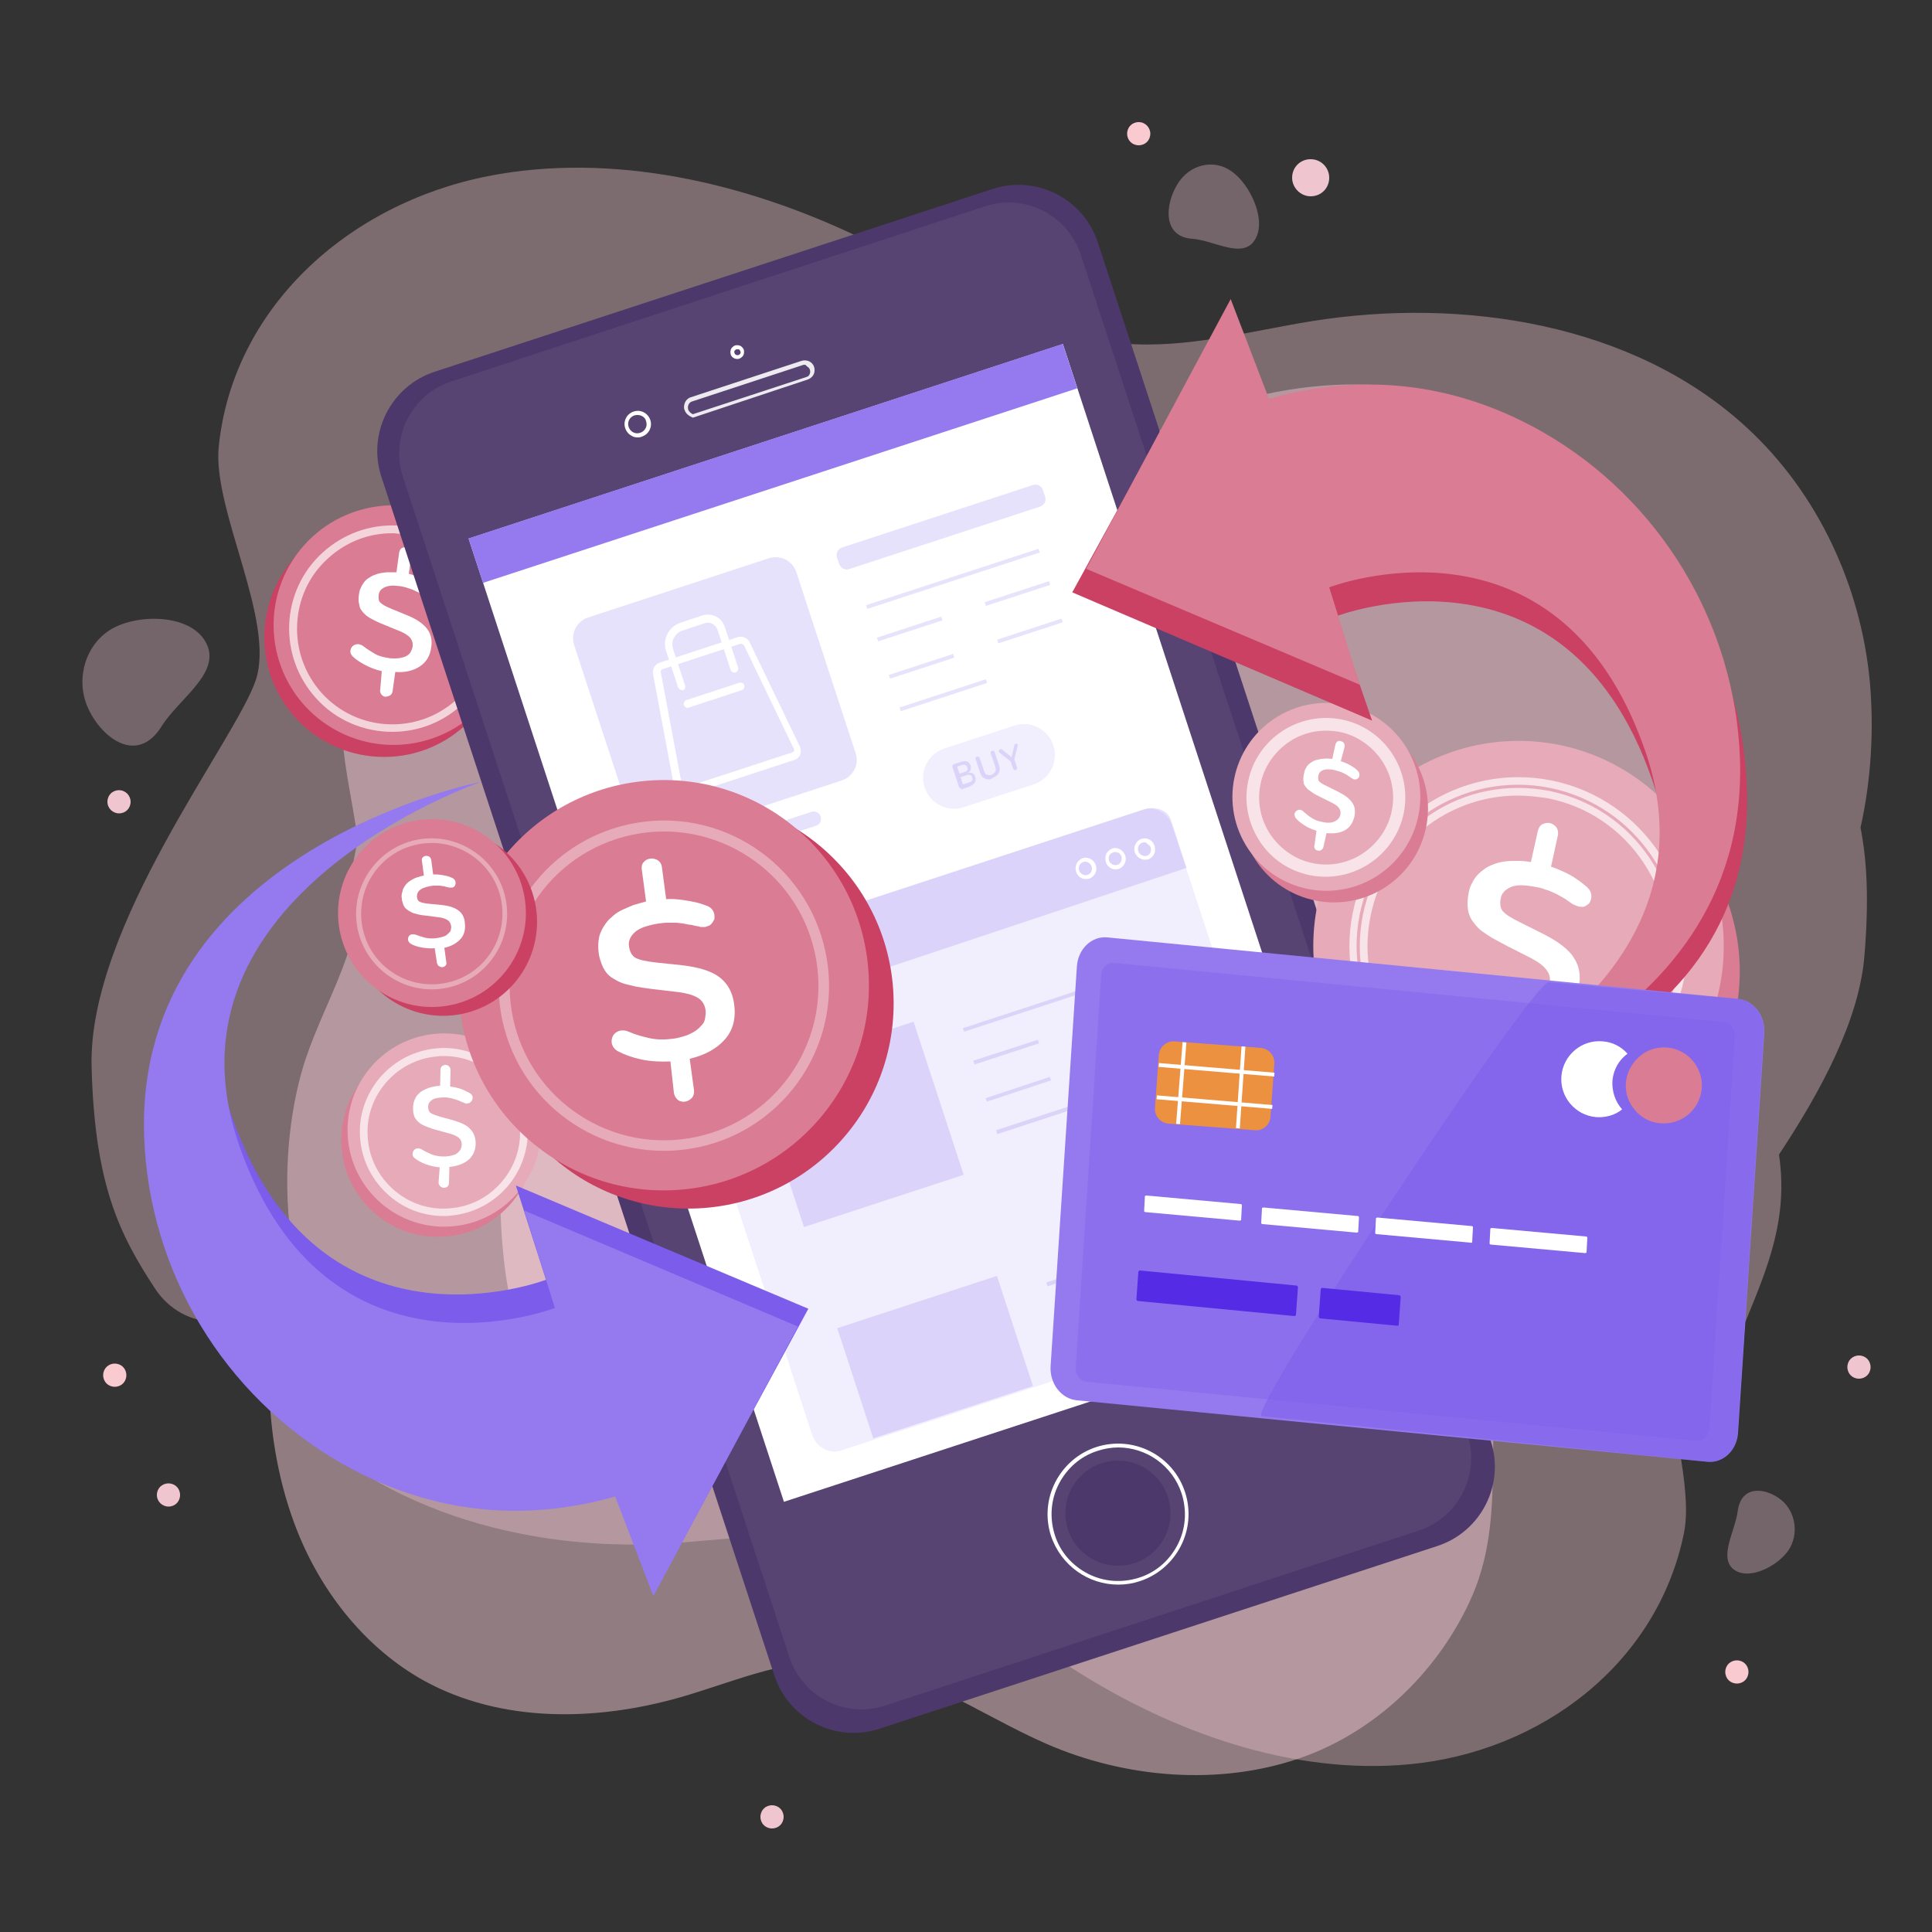 <?xml version="1.0" encoding="UTF-8"?> <!-- Generator: Adobe Illustrator 22.0.1, SVG Export Plug-In . SVG Version: 6.00 Build 0) --> <svg xmlns="http://www.w3.org/2000/svg" xmlns:xlink="http://www.w3.org/1999/xlink" x="0px" y="0px" viewBox="0 0 500 500" style="enable-background:new 0 0 500 500;" xml:space="preserve"><rect x="0" y="0" width="500" height="500" fill="#333333" stroke="none"/> <style type="text/css"> .st0{opacity:0.5;fill:#EFC6D0;} .st1{opacity:0.83;} .st2{opacity:0.47;fill:#EFC6D0;} .st3{opacity:0.41;fill:#EFC6D0;} .st4{opacity:0.71;fill:#EFC6D0;} .st5{fill:#EFC6D0;} .st6{fill:#F9CAD0;} .st7{fill:#CA4163;} .st8{fill:#DA7C93;} .st9{opacity:0.67;fill:#FFFFFF;} .st10{fill:#FFFFFF;} .st11{fill:#4C386A;} .st12{fill:#574473;} .st13{fill:#9479EF;} .st14{fill:#F1EEFD;} .st15{opacity:0.14;fill:#552BE5;} .st16{opacity:0.14;} .st17{fill:#552BE5;} .st18{opacity:0.89;fill:#FFFFFF;} .st19{fill:#E7AAB9;} .st20{fill:#7C5CEB;} .st21{opacity:0.47;fill:#7C5CEB;} .st22{opacity:0.33;fill:#7C5CEB;} .st23{fill:#EC9140;} </style> <g id="BACKGROUND"> <g> <g> <path class="st0" d="M430.2,165.3c-5.1-21-17-40.4-34.1-52.3c-26.6-18.5-62.1-16.3-91.5-3.6c-12.3,5.3-24.2,12.4-37.4,14.2 c-19.2,2.6-37.9-6.3-56.7-11.7c-25.5-7.3-53.5-7.8-77.5,3.7c-27.3,13.1-46.7,42.5-44.4,75c0.6,9,2.9,18,4,27 c-2.4,9.9-2.6,19.5-2.6,29.2c-3.3,9.8-8.3,18.9-11.4,28.8c-3.8,12.4-5.4,28.7-3.4,43.8c-7.7,24.4-7.7,53.2,1.8,77 c6.4,16,17.8,30.3,32.8,38.6c19.9,10.9,44.3,10.5,66.1,4.3c13-3.7,25.7-9.5,39.2-9.3c20.5,0.2,37.6,13.4,55.7,21.3 c20.4,8.9,44.8,11,65.9,3.6c19.1-6.7,34.9-21.8,43.5-40.1c10.7-22.6,2.6-45.2,9.4-68.1c1.4-4.8,3.7-9.4,5.9-13.9 c5.9-11.8,11.8-23.6,17.8-35.5c5-9.9,11.2-20.1,10.3-31.8c-1.4-18.5,4.7-34,8-51.6C435,198.4,434,180.7,430.2,165.3z"></path> <g class="st1"> <path class="st2" d="M483.9,176.3c-2.3-24.2-13.1-48.4-31.9-65.7c-29.3-27-73.6-33.7-112.4-27.5c-16.3,2.6-32.4,7.2-49,5.8 c-24.3-2.1-45.7-16.7-67.8-27.3c-30.1-14.5-64.6-22.3-96.6-16c-36.3,7.2-66,34.2-69.6,70.1c-1.6,16.3,14.7,44.9,9.6,60.3 c-5.2,15.6-43.4,63.5-42.5,100c0.8,30.5,7.1,43.3,16.5,57.6c3.5,5.3,9.3,8.5,15.6,8.5l0,0h2.9c3.4,7.1,7.6,13.8,12.8,19.9 c24.2,28.6,64.3,39.5,100.6,37.5c15.2-0.9,30.5-3.6,45.7-0.6c22.1,4.5,40.3,20.5,59.6,32.8c26.2,16.8,57.2,27.7,87.3,24.9 c34.1-3.2,64.2-26,71.1-59.8c2.9-14.1-7.1-39.7-3.8-54.7h19.7c6-14.6,11.1-26.9,8.7-43.3c10.7-16.2,20.7-34.6,22.1-51.3 c1.2-14.3,0.7-24.7-1-33.3C484.3,201.7,485,188.6,483.9,176.3z"></path> <path class="st3" d="M22.9,183.5c-3.6-7.6-0.8-17,6.3-20.9c7.1-3.9,20.7-3.6,24.3,4.1c3.6,7.6-7.3,14.2-11.7,21.3 C35.6,197.9,26.5,191.2,22.9,183.5z"></path> <path class="st3" d="M461,388.2c3.8,3.1,4.6,9,1.8,13.1c-2.9,4.1-10.3,7.9-14.2,4.8c-3.8-3.1,0.4-9.8,1.1-14.9 C450.6,384,457.2,385.1,461,388.2z"></path> <path class="st3" d="M304.7,47.7c3.1-5.2,9.5-6.7,14.1-3.3c4.7,3.3,9.1,12.5,6,17.6c-3.1,5.2-10.6,0.2-16.2-0.2 C300.8,61.3,301.5,52.9,304.7,47.7z"></path> </g> <path class="st4" d="M371,236.3c-4.1-5.3-9.1-9.8-14.8-13.2c-16.5-9.9-36.2-10.3-54.8-10.8c-8.9-0.3-15.9-0.1-23.8-4.4 c-8.6-4.7-16.1-10.8-24.1-16.2c-14.8-10.1-32.5-17-49.9-16.3c-15.8,0.6-32.6,9.1-39.4,24.2c-3.7,8.3-1.3,18.2-2,27 c-1.7,21.7-18.4,35.1-26.9,53.9c-5.9,13.1-6.5,28.1-5.2,42.4c1.2,13.6,4.3,27.5,12.3,38.4c12.5,17.1,35.3,23.9,56.3,22.2 c12.8-1.1,25.6-4.8,38.3-3c11.6,1.7,22,8,32.5,13.1c17.6,8.5,37.8,13.9,56.7,8.9c14.2-3.8,27.8-14.8,31.4-29.6 c4.8-19.7-1.1-40.8,7.8-59.8c7.9-16.8,19.2-27.6,17.1-48.2C381.5,254.5,377.3,244.5,371,236.3z"></path> <path class="st5" d="M344,46c0,2.7-2.1,4.8-4.8,4.8c-2.6,0-4.8-2.2-4.8-4.8c0-2.7,2.1-4.8,4.8-4.8C341.9,41.2,344,43.4,344,46z"></path> <path class="st5" d="M33.8,207.5c0,1.7-1.3,3-3,3c-1.6,0-3-1.3-3-3c0-1.7,1.3-3,3-3C32.5,204.5,33.8,205.9,33.8,207.5z"></path> <path class="st5" d="M484.1,353.8c0,1.7-1.3,3-3,3s-3-1.3-3-3c0-1.7,1.3-3,3-3S484.1,352.1,484.1,353.8z"></path> <path class="st5" d="M202.8,470.2c0,1.7-1.3,3-3,3s-3-1.3-3-3c0-1.7,1.3-3,3-3S202.8,468.5,202.8,470.2z"></path> <path class="st6" d="M297.7,34.6c0,1.7-1.3,3-3,3s-3-1.3-3-3c0-1.7,1.3-3,3-3S297.7,33,297.7,34.6z"></path> <path class="st6" d="M452.5,432.7c0,1.7-1.3,3-3,3s-3-1.3-3-3c0-1.7,1.3-3,3-3S452.5,431,452.5,432.7z"></path> <path class="st6" d="M32.7,355.9c0,1.7-1.3,3-3,3s-3-1.3-3-3c0-1.7,1.3-3,3-3S32.7,354.2,32.7,355.9z"></path> <path class="st5" d="M46.6,386.9c0,1.7-1.3,3-3,3c-1.6,0-3-1.3-3-3c0-1.7,1.3-3,3-3C45.3,383.9,46.6,385.2,46.6,386.9z"></path> </g> </g> </g> <g id="OBJECTS"> <g> <g> <g> <circle class="st7" cx="99.4" cy="164.9" r="31"></circle> <ellipse transform="matrix(0.543 -0.84 0.84 0.543 -89.46 159.378)" class="st8" cx="101.8" cy="161.9" rx="31" ry="31"></ellipse> <path class="st9" d="M101.5,189.4c-7.2,0-14.5-2.9-19.7-8.7c-9.9-10.9-9.2-27.8,1.7-37.7c5.3-4.8,12.1-7.3,19.2-7 c7.1,0.3,13.7,3.4,18.5,8.7c9.9,10.9,9.2,27.8-1.7,37.7C114.4,187.1,108,189.4,101.5,189.4z M101.5,138c-6.2,0-12,2.3-16.6,6.5 c-4.9,4.4-7.7,10.5-8,17.1c-0.3,6.6,2,12.9,6.4,17.8c9.2,10.1,24.8,10.8,34.9,1.6h0c4.9-4.4,7.7-10.5,8-17.1 c0.3-6.6-2-12.9-6.4-17.8c-4.4-4.9-10.5-7.7-17.1-8C102.3,138,101.9,138,101.5,138z"></path> <g> <path class="st10" d="M98.8,173.7c-1.6-0.4-3-0.9-4.3-1.6c-1.3-0.7-2.4-1.4-3.2-2.2c-0.5-0.5-0.7-1-0.6-1.6 c0.1-0.5,0.3-0.9,0.7-1.2c0.4-0.3,0.8-0.4,1.4-0.4c0.4,0.1,0.8,0.2,1.2,0.5c1,0.8,2,1.4,3,2c1,0.6,2.3,0.9,3.6,1.1 c0.5,0.1,1,0.1,1.5,0.1c0.5,0,0.9,0,1.4-0.1c0.4-0.1,0.9-0.2,1.2-0.3c0.4-0.2,0.7-0.3,1-0.6c0.3-0.2,0.5-0.5,0.7-0.9 s0.3-0.8,0.4-1.2c0.1-0.8-0.1-1.5-0.6-2.2c-0.5-0.6-1.4-1.2-2.6-1.7l-3.9-1.6c-0.8-0.3-1.4-0.6-1.9-0.8c-0.5-0.2-1-0.5-1.6-0.8 c-0.6-0.3-1-0.6-1.4-0.9c-0.3-0.3-0.7-0.6-1-1c-0.3-0.4-0.6-0.8-0.7-1.2c-0.1-0.4-0.2-0.9-0.3-1.5c0-0.6,0-1.2,0.1-1.8 c0.1-0.6,0.2-1.2,0.5-1.7c0.2-0.5,0.5-1,0.8-1.4c0.3-0.4,0.7-0.8,1.2-1.1s0.9-0.6,1.5-0.8c0.5-0.2,1.1-0.4,1.7-0.5 c0.6-0.1,1.2-0.2,1.9-0.2c0.7,0,1.3,0,2.1,0l0.7-5.1c0.1-0.5,0.3-0.9,0.6-1.1c0.3-0.2,0.7-0.3,1.2-0.3c0.4,0.1,0.8,0.3,1.1,0.6 c0.3,0.3,0.4,0.8,0.3,1.2l-0.7,5.1c0.8,0.2,1.7,0.5,2.5,0.8c0.8,0.3,1.4,0.6,1.9,0.9c0.5,0.3,1,0.6,1.4,0.9 c0.7,0.5,1.1,1.1,0.9,1.9c0,0.2-0.1,0.3-0.1,0.5c-0.1,0.2-0.2,0.3-0.3,0.4c-0.1,0.1-0.2,0.2-0.4,0.3c-0.1,0.1-0.3,0.2-0.5,0.2 c-0.2,0-0.4,0-0.6,0c-0.1,0-0.2,0-0.3-0.1c-0.1,0-0.2-0.1-0.3-0.1c-0.1,0-0.2-0.1-0.3-0.1c0,0-0.2-0.1-0.6-0.3 c-0.4-0.2-0.7-0.4-0.8-0.5c-0.2-0.1-0.5-0.2-0.9-0.4c-0.4-0.2-0.8-0.4-1.2-0.5c-0.3-0.1-0.7-0.2-1.2-0.4 c-0.5-0.1-0.9-0.2-1.4-0.3c-1-0.1-1.8-0.2-2.6-0.1c-0.8,0.1-1.4,0.3-2,0.7c-0.6,0.4-0.9,0.9-1,1.7c-0.1,0.9,0,1.6,0.5,2 c0.5,0.5,1.4,1,2.9,1.6l3.9,1.6c2.5,1,4.2,2.2,5.2,3.5c1,1.3,1.4,2.9,1.1,4.8c-0.3,2.3-1.3,3.9-3,5c-1.7,1.1-3.8,1.6-6.3,1.4 l-0.7,5c-0.1,0.5-0.3,0.9-0.7,1.1c-0.4,0.2-0.8,0.3-1.2,0.3c-0.3,0-0.5-0.1-0.7-0.3c-0.2-0.1-0.4-0.4-0.5-0.6 c-0.1-0.3-0.2-0.6-0.1-0.9L98.8,173.7z"></path> </g> </g> <g> <path class="st11" d="M372,400.1l-144.4,47.3c-11.3,3.7-23.5-2.5-27.2-13.8L98.7,123.4c-3.7-11.3,2.5-23.5,13.8-27.2l144.4-47.3 c11.3-3.7,23.5,2.5,27.2,13.8l101.7,310.2C389.5,384.2,383.3,396.4,372,400.1z"></path> <path class="st12" d="M367.2,396.1l-138.1,45.3c-10.3,3.4-21.4-2.2-24.8-12.5L104.3,123.5c-3.4-10.3,2.2-21.4,12.5-24.8 l138.1-45.3c10.3-3.4,21.4,2.2,24.8,12.5l100.1,305.3C383.1,381.6,377.5,392.7,367.2,396.1z"></path> <g> <rect x="158.2" y="107.6" transform="matrix(0.95 -0.311 0.311 0.95 -62.478 86.365)" class="st10" width="161.9" height="262.4"></rect> <rect x="119.2" y="113.8" transform="matrix(0.95 -0.311 0.311 0.95 -27.385 68.31)" class="st13" width="161.9" height="12.1"></rect> </g> <g> <path class="st14" d="M176.4,268.3l-3.8-11.6c-1.1-3.4,0.5-6.9,3.5-7.9l119.8-39.3c3.1-1,6.4,0.9,7.5,4.3l37.5,114.4 c1.1,3.4-0.5,6.9-3.5,7.9l-119.8,39.3c-3.1,1-6.4-0.9-7.5-4.3l-6-18.4"></path> <path class="st15" d="M176.4,268.2l-4.3-13.1c-0.8-2.5,1-5.3,4.1-6.3l119.8-39.3c3.1-1,6.2,0.2,7,2.6l4.1,12.5"></path> <path class="st10" d="M281,227.5c-0.4,0-0.9-0.1-1.2-0.3c-0.6-0.3-1.1-0.9-1.3-1.6c-0.5-1.4,0.3-3,1.7-3.5 c1.4-0.5,2.9,0.4,3.4,1.8l0,0c0.5,1.4-0.3,3-1.7,3.5C281.5,227.5,281.2,227.5,281,227.5z M280.8,223c-0.2,0-0.3,0-0.5,0.1 c-0.9,0.3-1.3,1.3-1,2.2c0.1,0.5,0.5,0.8,0.9,1c0.4,0.2,0.9,0.3,1.3,0.1c0.9-0.3,1.3-1.3,1-2.2 C282.2,223.5,281.6,223,280.8,223z"></path> <path class="st10" d="M288.7,225c-0.4,0-0.9-0.1-1.2-0.3c-0.6-0.3-1.1-0.9-1.3-1.6c-0.2-0.7-0.2-1.4,0.1-2.1 c0.3-0.7,0.9-1.1,1.5-1.4c1.4-0.5,2.9,0.4,3.4,1.8l0,0c0.5,1.4-0.3,3-1.7,3.5C289.2,224.9,288.9,225,288.7,225z M288.6,220.5 c-0.2,0-0.3,0-0.5,0.1c-0.4,0.1-0.8,0.4-1,0.8c-0.2,0.4-0.2,0.9-0.1,1.3c0.1,0.5,0.5,0.8,0.9,1c0.4,0.2,0.9,0.3,1.3,0.1 c0.9-0.3,1.3-1.3,1-2.2C290,220.9,289.3,220.5,288.6,220.5z"></path> <path class="st10" d="M296.3,222.5c-1.1,0-2.2-0.8-2.6-1.9c-0.5-1.4,0.3-3,1.7-3.5c0.7-0.2,1.4-0.2,2.1,0.2 c0.6,0.3,1.1,0.9,1.3,1.6c0.2,0.7,0.2,1.4-0.1,2.1c-0.3,0.7-0.9,1.1-1.5,1.4C296.8,222.5,296.5,222.5,296.3,222.5z M296.1,218 c-0.2,0-0.3,0-0.5,0.1c-0.9,0.3-1.3,1.3-1,2.2c0.3,0.9,1.3,1.4,2.1,1.2c0.4-0.1,0.8-0.4,1-0.8c0.2-0.4,0.2-0.9,0.1-1.3l0,0 c-0.1-0.5-0.5-0.8-0.9-1C296.7,218,296.4,218,296.1,218z"></path> <g class="st16"> <line class="st17" x1="249.3" y1="266.6" x2="293.9" y2="252"></line> <polygon class="st17" points="249.5,267 249.2,266.1 293.7,251.5 294.1,252.4 "></polygon> </g> <g class="st16"> <line class="st17" x1="258" y1="293" x2="280.3" y2="285.7"></line> <polygon class="st17" points="258.1,293.5 257.8,292.5 280.1,285.2 280.4,286.2 "></polygon> </g> <g class="st16"> <line class="st17" x1="252.1" y1="275" x2="268.7" y2="269.5"></line> <polygon class="st17" points="252.2,275.5 251.9,274.5 268.6,269.1 268.9,270 "></polygon> </g> <g class="st16"> <line class="st17" x1="280" y1="265.8" x2="296.7" y2="260.4"></line> <polygon class="st17" points="280.2,266.3 279.9,265.4 296.5,259.9 296.8,260.9 "></polygon> </g> <g class="st16"> <line class="st17" x1="255.2" y1="284.6" x2="271.9" y2="279.2"></line> <polygon class="st17" points="255.4,285.1 255.1,284.2 271.7,278.7 272,279.6 "></polygon> </g> <g class="st16"> <line class="st17" x1="283.2" y1="275.5" x2="299.8" y2="270"></line> <polygon class="st17" points="283.3,275.9 283,275 299.7,269.5 300,270.5 "></polygon> </g> <rect x="200.7" y="270.1" transform="matrix(0.95 -0.311 0.311 0.95 -79.562 83.769)" class="st15" width="43.5" height="41.7"></rect> <g class="st16"> <line class="st17" x1="270.9" y1="332.4" x2="315.5" y2="317.8"></line> <polygon class="st17" points="271.1,332.9 270.8,331.9 315.3,317.3 315.6,318.3 "></polygon> </g> <g class="st16"> <line class="st17" x1="273.7" y1="340.8" x2="290.3" y2="335.4"></line> <polygon class="st17" points="273.8,341.3 273.5,340.4 290.2,334.9 290.5,335.9 "></polygon> </g> <g class="st16"> <line class="st17" x1="301.6" y1="331.7" x2="318.2" y2="326.2"></line> <polygon class="st17" points="301.8,332.2 301.5,331.2 318.1,325.8 318.4,326.7 "></polygon> </g> <g class="st16"> <line class="st17" x1="276.8" y1="350.5" x2="293.5" y2="345"></line> <polygon class="st17" points="277,351 276.7,350 293.3,344.6 293.6,345.5 "></polygon> </g> <g class="st16"> <line class="st17" x1="304.8" y1="341.3" x2="321.4" y2="335.9"></line> <polygon class="st17" points="304.9,341.8 304.6,340.8 321.3,335.4 321.6,336.3 "></polygon> </g> <rect x="220.5" y="336.2" transform="matrix(0.95 -0.311 0.311 0.95 -97.358 92.924)" class="st15" width="43.5" height="30"></rect> </g> <polygon class="st12" points="290.6,397.2 286.1,383.5 287,383.1 291.5,396.9 "></polygon> <g> <path class="st10" d="M289.4,410.1c-7.7,0-14.8-4.9-17.4-12.6c-1.5-4.6-1.1-9.6,1.1-13.9c2.2-4.3,6-7.6,10.6-9.1 c9.6-3.1,19.9,2.1,23,11.7v0c1.5,4.6,1.1,9.6-1.1,13.9c-2.2,4.3-6,7.6-10.6,9.1C293.2,409.8,291.3,410.1,289.4,410.1z M289.4,374.6c-1.8,0-3.6,0.3-5.4,0.9c-4.4,1.4-7.9,4.5-10,8.6c-2.1,4.1-2.4,8.8-1,13.2c1.4,4.4,4.5,7.9,8.6,10 c4.1,2.1,8.8,2.4,13.2,1c4.4-1.4,7.9-4.5,10-8.6c2.1-4.1,2.4-8.8,1-13.2v0C303.4,379.2,296.6,374.6,289.4,374.6z"></path> <ellipse transform="matrix(0.743 -0.669 0.669 0.743 -187.81 294.116)" class="st11" cx="289.4" cy="391.8" rx="13.6" ry="13.6"></ellipse> <g> <g> <g> <g> <path class="st18" d="M179.3,108.1l-0.2-0.1c-0.9-0.4-1.6-1-1.9-1.8c-0.3-0.7-0.2-1.4,0.1-2.1c0.3-0.6,0.8-1.1,1.5-1.3 l28.6-9.4c0.6-0.2,1.3-0.2,2,0.1c0.6,0.3,1.1,0.8,1.3,1.5c0.3,1,0,2.2-0.9,2.8l0,0c-0.2,0.2-0.5,0.3-0.7,0.4L179.3,108.1z M208.2,94.4c-0.2,0-0.3,0-0.5,0.1l-28.6,9.4c-0.4,0.1-0.7,0.4-0.9,0.8c-0.2,0.4-0.2,0.9-0.1,1.3c0.2,0.5,0.6,0.9,1.2,1.2 l29.3-9.6c0.2-0.1,0.3-0.1,0.5-0.2c0.5-0.4,0.7-1.1,0.5-1.7c-0.1-0.4-0.4-0.7-0.8-0.9C208.7,94.5,208.4,94.4,208.2,94.4z"></path> </g> </g> <path class="st10" d="M165,113.2c-0.5,0-1.1-0.1-1.5-0.4c-0.8-0.4-1.4-1.1-1.7-2c-0.3-0.9-0.2-1.8,0.2-2.6 c0.4-0.8,1.1-1.4,2-1.7c1.8-0.6,3.7,0.4,4.3,2.2c0.3,0.9,0.2,1.8-0.2,2.6c-0.4,0.8-1.1,1.4-2,1.7 C165.7,113.2,165.4,113.2,165,113.2z M165,107.4c-0.2,0-0.5,0-0.8,0.1c-0.6,0.2-1.1,0.6-1.4,1.2c-0.3,0.6-0.3,1.2-0.1,1.8 c0.2,0.6,0.6,1.1,1.2,1.4c0.6,0.3,1.2,0.3,1.8,0.1c0.6-0.2,1.1-0.6,1.4-1.2c0.3-0.6,0.3-1.2,0.1-1.8 C167,108,166,107.4,165,107.4z"></path> </g> <path class="st10" d="M190.8,92.9c-0.8,0-1.5-0.5-1.7-1.2c-0.1-0.5-0.1-0.9,0.1-1.4c0.2-0.4,0.6-0.7,1-0.9 c0.5-0.1,0.9-0.1,1.4,0.1c0.4,0.2,0.7,0.6,0.9,1c0.1,0.5,0.1,0.9-0.1,1.4c-0.2,0.4-0.6,0.7-1,0.9 C191.1,92.9,191,92.9,190.8,92.9z M190.8,90.4c-0.1,0-0.2,0-0.2,0c-0.2,0.1-0.4,0.2-0.5,0.4c-0.1,0.2-0.1,0.4,0,0.6 c0.1,0.4,0.6,0.6,1,0.5c0.2-0.1,0.4-0.2,0.5-0.4c0.1-0.2,0.1-0.4,0-0.6c-0.1-0.2-0.2-0.4-0.4-0.5 C191,90.4,190.9,90.4,190.8,90.4z"></path> </g> </g> <g> <path class="st15" d="M217.8,202l-46.7,15.3c-3,1-6.2-0.6-7.2-3.6l-15.3-46.7c-1-3,0.6-6.2,3.6-7.2l46.7-15.3 c3-1,6.2,0.6,7.2,3.6l15.3,46.7C222.5,197.8,220.8,201,217.8,202z"></path> <g> <path class="st10" d="M177,205.9c-0.5,0-0.9-0.1-1.3-0.4c-0.6-0.4-1.1-1-1.2-1.7l-5.5-29.4c-0.2-1.3,0.5-2.5,1.7-2.9l20.2-6.6 c1.2-0.4,2.6,0.2,3.1,1.3l13,27c0.3,0.7,0.3,1.4,0.1,2.1c-0.3,0.7-0.9,1.2-1.6,1.4l-27.8,9.1 C177.6,205.8,177.3,205.9,177,205.9z M191.8,166.6c-0.1,0-0.1,0-0.2,0l-20.2,6.6c-0.3,0.1-0.4,0.4-0.4,0.7l5.5,29.4 c0,0.2,0.2,0.3,0.3,0.4c0.1,0.1,0.3,0.1,0.5,0.1l27.8-9.1c0.2-0.1,0.3-0.2,0.4-0.3c0-0.1,0.1-0.3,0-0.5l-13-27 C192.2,166.8,192,166.6,191.8,166.6z M205.3,195.7L205.3,195.7L205.3,195.7z"></path> <path class="st10" d="M176.5,178.6c-0.4,0-0.8-0.3-1-0.7l-3.1-9.4c-0.5-1.5-0.4-3,0.3-4.4c0.7-1.4,1.9-2.4,3.3-2.9l5.7-1.9 c2.5-0.8,5.1,0.5,5.9,3l3.4,10.4c0.2,0.5-0.1,1.1-0.6,1.3c-0.5,0.2-1.1-0.1-1.3-0.6l-3.4-10.4c-0.5-1.4-2-2.2-3.4-1.7 l-5.7,1.9c-1,0.3-1.7,1-2.2,1.9c-0.5,0.9-0.5,1.9-0.2,2.9l3.1,9.4c0.2,0.5-0.1,1.1-0.6,1.3 C176.7,178.5,176.6,178.6,176.5,178.6z"></path> <path class="st10" d="M178,183.2c-0.4,0-0.8-0.3-1-0.7c-0.2-0.5,0.1-1.1,0.6-1.3l13.7-4.5c0.5-0.2,1.1,0.1,1.3,0.6 c0.2,0.5-0.1,1.1-0.6,1.3l-13.7,4.5C178.2,183.2,178.1,183.2,178,183.2z"></path> </g> <g> <path class="st14" d="M267.5,203l-18.1,5.9c-4.2,1.4-8.7-0.9-10.1-5.1l0,0c-1.4-4.2,0.9-8.7,5.1-10.1l18.1-5.9 c4.2-1.4,8.7,0.9,10.1,5.1l0,0C274,197.1,271.7,201.6,267.5,203z"></path> <g class="st16"> <g> <path class="st17" d="M248.5,204c-0.1-0.1-0.2-0.2-0.3-0.3l-1.7-5.2c0-0.1,0-0.3,0-0.4c0.1-0.1,0.2-0.2,0.3-0.3l1.8-0.6 c0.7-0.2,1.3-0.3,1.7-0.1c0.4,0.2,0.7,0.5,0.9,1c0.1,0.4,0.1,0.7,0,1.1s-0.4,0.6-0.7,0.8l0,0c0.5-0.1,0.9,0,1.2,0.1 c0.3,0.2,0.6,0.5,0.7,1c0.1,0.2,0.1,0.4,0.1,0.7c0,0.2-0.1,0.4-0.2,0.7c-0.1,0.2-0.3,0.4-0.6,0.6c-0.3,0.2-0.6,0.3-0.9,0.5 l-2,0.7C248.8,204.1,248.7,204.1,248.5,204z M249.4,199.9c0.5-0.2,0.8-0.3,0.9-0.5c0.1-0.2,0.2-0.5,0-0.9 c0-0.1-0.1-0.3-0.2-0.3c-0.1-0.1-0.1-0.1-0.2-0.2c-0.1,0-0.2-0.1-0.3-0.1c-0.1,0-0.2,0-0.3,0c-0.1,0-0.2,0.1-0.4,0.1 l-1.2,0.4l0.6,1.8L249.4,199.9z M250.5,202.6c0.2-0.1,0.4-0.1,0.6-0.2c0.1-0.1,0.3-0.2,0.4-0.3c0.1-0.1,0.1-0.2,0.2-0.4 c0-0.1,0-0.3-0.1-0.5c-0.1-0.2-0.1-0.3-0.2-0.4c-0.1-0.1-0.2-0.2-0.3-0.2c-0.1,0-0.2-0.1-0.4-0.1c-0.2,0-0.3,0-0.5,0.1 c-0.2,0-0.3,0.1-0.6,0.2l-1,0.3l0.6,1.9L250.5,202.6z"></path> <path class="st17" d="M255.9,201.7c-0.3,0-0.6,0-0.9-0.2c-0.3-0.1-0.6-0.3-0.8-0.5c-0.2-0.2-0.4-0.6-0.5-0.9l-1.2-3.6 c-0.1-0.2,0-0.3,0-0.4c0.1-0.1,0.2-0.2,0.3-0.3c0.1,0,0.3,0,0.4,0c0.1,0.1,0.2,0.2,0.3,0.3l1.2,3.5c0.1,0.2,0.2,0.4,0.3,0.6 c0.1,0.2,0.3,0.3,0.5,0.3c0.2,0.1,0.4,0.1,0.5,0.1c0.2,0,0.4,0,0.6-0.1c0.2-0.1,0.4-0.1,0.5-0.3c0.2-0.1,0.3-0.2,0.4-0.4 c0.1-0.2,0.2-0.3,0.2-0.6c0-0.2,0-0.4-0.1-0.7l-1.2-3.5c-0.1-0.2,0-0.3,0-0.4c0.1-0.1,0.2-0.2,0.3-0.3c0.1,0,0.3,0,0.4,0 c0.1,0.1,0.2,0.2,0.3,0.3l1.2,3.6c0.1,0.4,0.2,0.7,0.1,1.1c0,0.3-0.1,0.6-0.3,0.9c-0.2,0.3-0.4,0.5-0.7,0.7 c-0.3,0.2-0.6,0.3-0.9,0.5C256.5,201.7,256.2,201.7,255.9,201.7z"></path> <path class="st17" d="M261.6,197.1l-2.9-2.3c0,0-0.1-0.1-0.1-0.1c0,0,0-0.1-0.1-0.1c0-0.1,0-0.1,0-0.2c0-0.1,0-0.1,0-0.2 c0-0.1,0.1-0.1,0.1-0.1c0,0,0.1-0.1,0.1-0.1c0,0,0.1-0.1,0.2-0.1c0.2-0.1,0.4,0,0.5,0.1l2.4,2l0.7-3.1 c0-0.2,0.2-0.3,0.3-0.4c0.1,0,0.1,0,0.2,0c0.1,0,0.1,0,0.2,0c0.1,0,0.1,0.1,0.1,0.1c0,0,0.1,0.1,0.1,0.1c0,0,0,0.1,0,0.1 c0,0,0,0.1,0,0.1l-0.9,3.6l0.7,2.1c0.1,0.2,0,0.3,0,0.4c-0.1,0.1-0.2,0.2-0.3,0.3c-0.1,0-0.3,0-0.4,0 c-0.1-0.1-0.2-0.2-0.3-0.3L261.6,197.1z"></path> </g> </g> </g> <path class="st15" d="M269.2,131.1l-49.5,16.2c-1,0.3-2.1-0.2-2.5-1.3l-0.6-1.8c-0.3-1,0.2-2.1,1.3-2.5l49.5-16.2 c1-0.3,2.1,0.2,2.5,1.3l0.6,1.8C270.8,129.6,270.3,130.7,269.2,131.1z"></path> <path class="st15" d="M211.2,213.7l-28.9,9.5c-1,0.3-2-0.2-2.4-1.2l0,0c-0.3-1,0.2-2,1.2-2.4l28.9-9.5c1-0.3,2,0.2,2.4,1.2l0,0 C212.7,212.4,212.2,213.4,211.2,213.7z"></path> <g class="st16"> <line class="st17" x1="224.2" y1="157.1" x2="268.7" y2="142.5"></line> <rect x="223" y="149.3" transform="matrix(0.951 -0.311 0.311 0.951 -34.342 83.987)" class="st17" width="46.9" height="1"></rect> </g> <g class="st16"> <line class="st17" x1="232.8" y1="183.5" x2="255.1" y2="176.2"></line> <rect x="232.2" y="179.4" transform="matrix(0.951 -0.311 0.311 0.951 -43.81 84.704)" class="st17" width="23.5" height="1"></rect> </g> <g class="st16"> <line class="st17" x1="226.9" y1="165.5" x2="243.6" y2="160.1"></line> <rect x="226.5" y="162.3" transform="matrix(0.951 -0.311 0.311 0.951 -38.928 81.122)" class="st17" width="17.5" height="1"></rect> </g> <g class="st16"> <line class="st17" x1="254.9" y1="156.4" x2="271.5" y2="150.9"></line> <rect x="254.4" y="153.1" transform="matrix(0.951 -0.311 0.311 0.951 -34.708 89.375)" class="st17" width="17.5" height="1"></rect> </g> <g class="st16"> <line class="st17" x1="230.1" y1="175.2" x2="246.7" y2="169.7"></line> <rect x="229.6" y="171.9" transform="matrix(0.951 -0.311 0.311 0.951 -41.774 82.606)" class="st17" width="17.5" height="1"></rect> </g> <g class="st16"> <line class="st17" x1="258" y1="166" x2="274.7" y2="160.5"></line> <rect x="257.6" y="162.8" transform="matrix(0.951 -0.311 0.311 0.951 -37.546 90.834)" class="st17" width="17.5" height="1"></rect> </g> </g> </g> </g> <g> <g> <g> <ellipse transform="matrix(0.996 -9.267180e-02 9.267180e-02 0.996 -26.849 11.772)" class="st8" cx="113.3" cy="295" rx="25" ry="25"></ellipse> <ellipse transform="matrix(0.998 -7.086531e-02 7.086531e-02 0.998 -20.428 8.88)" class="st19" cx="114.9" cy="292.3" rx="25" ry="25"></ellipse> <path class="st9" d="M114.8,314.7c-5.1,0-10.1-1.8-14-5.2c-4.4-3.8-7.1-9-7.6-14.8c-0.5-5.8,1.4-11.4,5.1-15.8 c3.8-4.4,9-7.1,14.8-7.6c5.8-0.5,11.4,1.4,15.8,5.1c4.4,3.8,7.1,9,7.6,14.8c0.5,5.8-1.4,11.4-5.1,15.8l0,0 c-3.8,4.4-9,7.1-14.8,7.6C116,314.7,115.4,314.7,114.8,314.7z M114.8,273.3c-0.5,0-1.1,0-1.6,0.1c-5.2,0.4-10,2.9-13.4,6.9 c-3.4,4-5.1,9.1-4.6,14.4c0.4,5.2,2.9,10,6.9,13.4c4,3.4,9.1,5.1,14.4,4.6c5.3-0.4,10-2.9,13.4-6.9l0,0c3.4-4,5.1-9.1,4.6-14.4 c-0.4-5.2-2.9-10-6.9-13.4C124,274.9,119.5,273.3,114.8,273.3z"></path> <g> <path class="st10" d="M113.8,302.1c-1.3-0.1-2.5-0.4-3.6-0.8c-1.1-0.4-2-0.9-2.8-1.5c-0.4-0.3-0.7-0.7-0.6-1.2 c0-0.4,0.1-0.7,0.4-1c0.3-0.3,0.6-0.4,1-0.4c0.3,0,0.7,0.1,1,0.3c0.8,0.5,1.7,0.9,2.6,1.3c0.9,0.3,1.9,0.5,3,0.5 c0.4,0,0.8,0,1.2-0.1c0.4,0,0.7-0.1,1.1-0.2c0.4-0.1,0.7-0.2,1-0.4c0.3-0.2,0.5-0.4,0.7-0.6c0.2-0.2,0.4-0.5,0.5-0.8 c0.1-0.3,0.2-0.6,0.2-1c0-0.7-0.2-1.2-0.7-1.7c-0.5-0.4-1.2-0.8-2.3-1.1l-3.3-0.9c-0.7-0.2-1.2-0.3-1.6-0.5 c-0.4-0.1-0.9-0.3-1.4-0.5c-0.5-0.2-0.9-0.4-1.2-0.6c-0.3-0.2-0.6-0.4-0.9-0.7c-0.3-0.3-0.5-0.6-0.7-0.9 c-0.2-0.3-0.3-0.7-0.4-1.2c-0.1-0.4-0.1-0.9-0.1-1.5c0-0.5,0.1-1,0.2-1.4c0.1-0.4,0.3-0.8,0.5-1.2c0.2-0.4,0.5-0.7,0.8-1 c0.3-0.3,0.7-0.6,1.1-0.8c0.4-0.2,0.8-0.4,1.3-0.6c0.5-0.2,1-0.3,1.5-0.4c0.5-0.1,1.1-0.2,1.6-0.2l0.1-4.1 c0-0.4,0.1-0.7,0.4-1c0.3-0.2,0.6-0.3,0.9-0.3c0.3,0,0.7,0.1,0.9,0.4c0.3,0.2,0.4,0.6,0.4,1l-0.1,4.2c0.7,0.1,1.4,0.2,2.1,0.4 c0.7,0.2,1.2,0.4,1.6,0.6c0.4,0.2,0.8,0.4,1.2,0.6c0.6,0.3,1,0.8,0.9,1.4c0,0.1,0,0.3-0.1,0.4c0,0.1-0.1,0.3-0.2,0.4 c-0.1,0.1-0.2,0.2-0.3,0.3c-0.1,0.1-0.2,0.2-0.4,0.2s-0.3,0.1-0.5,0.1c-0.1,0-0.2,0-0.2,0c-0.1,0-0.2,0-0.2-0.1 c-0.1,0-0.2,0-0.3-0.1c0,0-0.2-0.1-0.5-0.2c-0.3-0.1-0.6-0.2-0.7-0.3c-0.1-0.1-0.4-0.1-0.8-0.3c-0.4-0.1-0.7-0.2-1-0.3 c-0.3-0.1-0.6-0.1-1-0.2c-0.4-0.1-0.8-0.1-1.1-0.1c-0.8,0-1.5,0.1-2.1,0.2c-0.6,0.1-1.1,0.4-1.5,0.8c-0.4,0.4-0.6,0.8-0.6,1.4 c0,0.7,0.2,1.3,0.6,1.6c0.4,0.3,1.2,0.6,2.5,1l3.3,0.9c2.1,0.6,3.6,1.3,4.5,2.3c0.9,0.9,1.4,2.2,1.4,3.7 c0,1.8-0.7,3.3-1.9,4.3c-1.2,1-2.9,1.6-4.9,1.8l-0.1,4.1c0,0.4-0.1,0.7-0.4,1c-0.3,0.2-0.6,0.3-1,0.3c-0.2,0-0.4-0.1-0.6-0.2 c-0.2-0.1-0.3-0.2-0.5-0.5c-0.1-0.2-0.2-0.4-0.2-0.7L113.8,302.1z"></path> </g> </g> <g> <g> <ellipse transform="matrix(0.707 -0.707 0.707 0.707 -131.414 202.068)" class="st7" cx="178.2" cy="259.7" rx="53.1" ry="53.1"></ellipse> <ellipse transform="matrix(0.995 -9.892422e-02 9.892422e-02 0.995 -24.386 18.246)" class="st8" cx="171.8" cy="255" rx="53.1" ry="53.1"></ellipse> <path class="st19" d="M178.6,297.3c-23.3,3.7-45.2-12.1-49-35.4c-3.7-23.3,12.1-45.2,35.4-49s45.2,12.1,49,35.4 S201.9,293.6,178.6,297.3z M165.5,215.7c-21.8,3.5-36.6,24-33.1,45.8c3.5,21.8,24,36.6,45.8,33.1c21.8-3.5,36.6-24,33.1-45.8 C207.8,227,187.2,212.2,165.5,215.7z"></path> <g> <path class="st10" d="M173.5,274.7c-2.6,0.1-5.1,0-7.5-0.5c-2.3-0.5-4.3-1.2-6-2.1c-1-0.5-1.5-1.3-1.7-2.2 c-0.1-0.8,0.1-1.5,0.5-2.1c0.5-0.6,1.1-1,1.9-1.1c0.6-0.1,1.3,0,2,0.3c1.8,0.8,3.7,1.3,5.5,1.7c1.9,0.4,3.9,0.4,6.1,0.1 c0.8-0.1,1.6-0.3,2.3-0.5c0.7-0.2,1.4-0.4,2.1-0.8c0.7-0.3,1.3-0.7,1.8-1.1c0.5-0.4,0.9-0.9,1.3-1.3c0.4-0.5,0.6-1,0.7-1.7 c0.1-0.6,0.2-1.3,0.1-2c-0.2-1.3-0.8-2.4-1.9-3.1c-1.1-0.7-2.7-1.2-4.8-1.5l-6.8-0.8c-1.4-0.2-2.5-0.3-3.4-0.5 c-0.9-0.1-1.8-0.3-2.9-0.6c-1-0.2-1.9-0.5-2.5-0.8c-0.7-0.3-1.3-0.7-2-1.1c-0.7-0.5-1.2-1-1.6-1.6c-0.4-0.6-0.8-1.3-1.1-2.2 c-0.3-0.8-0.6-1.8-0.7-2.9c-0.1-1-0.1-1.9,0-2.8c0.1-0.9,0.3-1.8,0.7-2.5c0.3-0.8,0.8-1.5,1.3-2.2c0.5-0.7,1.2-1.3,1.9-1.9 c0.7-0.6,1.5-1.1,2.4-1.5c0.9-0.4,1.8-0.8,2.8-1.2c1-0.3,2.1-0.6,3.2-0.9l-1.1-8.2c-0.1-0.8,0-1.5,0.5-2 c0.4-0.5,1-0.8,1.7-0.9c0.7-0.1,1.3,0.1,1.9,0.4c0.6,0.4,1,1,1.1,1.8l1.1,8.3c1.4-0.1,2.8,0,4.2,0.2c1.4,0.2,2.5,0.4,3.4,0.6 c0.9,0.2,1.8,0.5,2.6,0.8c1.4,0.4,2.1,1.3,2.3,2.5c0,0.3,0,0.5,0,0.8s-0.1,0.5-0.3,0.8c-0.1,0.2-0.3,0.5-0.5,0.7 c-0.2,0.2-0.4,0.4-0.7,0.5c-0.3,0.1-0.6,0.2-0.9,0.3c-0.2,0-0.3,0-0.5,0c-0.2,0-0.3,0-0.5,0c-0.2,0-0.4,0-0.5-0.1 c0,0-0.4-0.1-1.1-0.2c-0.7-0.2-1.2-0.3-1.5-0.3s-0.9-0.2-1.6-0.3c-0.8-0.1-1.4-0.2-2-0.2c-0.6,0-1.2,0-2,0 c-0.8,0-1.6,0.1-2.3,0.2c-1.5,0.2-2.9,0.6-4.1,1c-1.2,0.5-2.1,1.1-2.8,2c-0.7,0.9-1,1.9-0.8,3c0.2,1.4,0.8,2.4,1.7,2.9 s2.7,0.9,5.3,1.2l6.7,0.7c4.3,0.5,7.6,1.5,9.7,3.1c2.1,1.6,3.4,3.9,3.8,7c0.5,3.7-0.3,6.7-2.4,9.1c-2.1,2.4-5.2,4.1-9.1,5 l1.1,8.1c0.1,0.8-0.1,1.5-0.5,2c-0.5,0.5-1.1,0.9-1.8,1c-0.4,0.1-0.8,0-1.2-0.1c-0.4-0.1-0.8-0.4-1.1-0.8 c-0.3-0.4-0.5-0.8-0.6-1.4L173.5,274.7z"></path> </g> </g> <g> <ellipse transform="matrix(0.955 -0.298 0.298 0.955 -65.841 44.968)" class="st7" cx="114.6" cy="238.5" rx="24.3" ry="24.3"></ellipse> <ellipse transform="matrix(0.58 -0.815 0.815 0.58 -145.659 190.223)" class="st8" cx="111.7" cy="236.4" rx="24.3" ry="24.3"></ellipse> <path class="st19" d="M114.8,255.8c-10.6,1.7-20.7-5.6-22.4-16.2c-1.7-10.6,5.6-20.7,16.2-22.4c10.6-1.7,20.7,5.6,22.4,16.2 C132.7,244,125.5,254.1,114.8,255.8z M108.8,218.4c-10,1.6-16.7,11-15.1,21c1.6,10,11,16.7,21,15.1c10-1.6,16.7-11,15.1-21 C128.2,223.6,118.8,216.8,108.8,218.4z"></path> <g> <path class="st10" d="M112.5,245.4c-1.2,0.1-2.3,0-3.4-0.2c-1.1-0.2-2-0.5-2.7-0.9c-0.4-0.2-0.7-0.6-0.8-1c0-0.4,0-0.7,0.2-1 c0.2-0.3,0.5-0.5,0.9-0.5c0.3,0,0.6,0,0.9,0.1c0.8,0.3,1.7,0.6,2.5,0.8c0.9,0.2,1.8,0.2,2.8,0.1c0.4-0.1,0.7-0.1,1.1-0.2 c0.3-0.1,0.7-0.2,1-0.3c0.3-0.1,0.6-0.3,0.8-0.5c0.2-0.2,0.4-0.4,0.6-0.6c0.2-0.2,0.3-0.5,0.3-0.8c0.1-0.3,0.1-0.6,0-0.9 c-0.1-0.6-0.4-1.1-0.9-1.4c-0.5-0.3-1.2-0.6-2.2-0.7l-3.1-0.4c-0.6-0.1-1.1-0.1-1.5-0.2c-0.4-0.1-0.8-0.1-1.3-0.3 c-0.5-0.1-0.9-0.2-1.2-0.4s-0.6-0.3-0.9-0.5c-0.3-0.2-0.6-0.5-0.8-0.7c-0.2-0.3-0.4-0.6-0.5-1c-0.1-0.4-0.3-0.8-0.3-1.3 c-0.1-0.5-0.1-0.9,0-1.3c0.1-0.4,0.2-0.8,0.3-1.2c0.2-0.4,0.4-0.7,0.6-1c0.2-0.3,0.5-0.6,0.9-0.9s0.7-0.5,1.1-0.7 c0.4-0.2,0.8-0.4,1.3-0.5c0.5-0.2,0.9-0.3,1.5-0.4l-0.5-3.8c-0.1-0.4,0-0.7,0.2-0.9c0.2-0.2,0.5-0.4,0.8-0.4 c0.3,0,0.6,0,0.9,0.2c0.3,0.2,0.4,0.5,0.5,0.8l0.5,3.8c0.6,0,1.3,0,1.9,0.1c0.6,0.1,1.2,0.2,1.6,0.3s0.8,0.2,1.2,0.4 c0.6,0.2,1,0.6,1.1,1.2c0,0.1,0,0.2,0,0.4c0,0.1-0.1,0.2-0.1,0.4c-0.1,0.1-0.1,0.2-0.2,0.3c-0.1,0.1-0.2,0.2-0.3,0.2 c-0.1,0.1-0.3,0.1-0.4,0.1c-0.1,0-0.1,0-0.2,0c-0.1,0-0.1,0-0.2,0c-0.1,0-0.2,0-0.2,0c0,0-0.2,0-0.5-0.1 c-0.3-0.1-0.6-0.1-0.7-0.2c-0.1,0-0.4-0.1-0.7-0.1c-0.4-0.1-0.7-0.1-0.9-0.1s-0.6,0-0.9,0c-0.4,0-0.7,0-1.1,0.1 c-0.7,0.1-1.3,0.3-1.9,0.5c-0.5,0.2-1,0.5-1.3,0.9c-0.3,0.4-0.4,0.9-0.4,1.4c0.1,0.7,0.3,1.1,0.8,1.3 c0.4,0.2,1.2,0.4,2.4,0.5l3.1,0.3c2,0.2,3.5,0.7,4.4,1.4c1,0.7,1.6,1.8,1.7,3.2c0.2,1.7-0.1,3.1-1.1,4.2 c-1,1.1-2.4,1.9-4.2,2.3l0.5,3.7c0.1,0.4,0,0.7-0.2,0.9c-0.2,0.2-0.5,0.4-0.8,0.4c-0.2,0-0.4,0-0.6-0.1 c-0.2-0.1-0.3-0.2-0.5-0.3c-0.1-0.2-0.2-0.4-0.3-0.6L112.5,245.4z"></path> </g> </g> </g> </g> <g> <path class="st20" d="M170.4,410.3l38.8-71.6l-75.7-31.9l7.8,24.4c0,0-58.7,22.6-81.3-42.3s54.3-82.8,54.3-82.8 S38.6,220.7,41.2,295c1.2,34.9,14.9,58.7,45.2,76c18,10.3,42,16.9,71,8.7L170.4,410.3z"></path> <path class="st13" d="M169.1,413.1l37.4-69.8l-70.8-30l7.9,25.2c0,0-59.1,22.8-81.7-42.1c-22.6-64.9,62.7-94.1,62.7-94.1 s-89.8,17.6-87.3,91.8c1.2,34.9,20.6,67.1,50.9,84.5c18,10.3,42,16.9,71,8.7L169.1,413.1z"></path> </g> </g> <g> <g> <g> <g> <ellipse transform="matrix(0.707 -0.707 0.707 0.707 -61.404 354.522)" class="st8" cx="397.2" cy="251.4" rx="53.1" ry="53.1"></ellipse> <ellipse transform="matrix(0.999 -4.966511e-02 4.966511e-02 0.999 -11.673 19.814)" class="st19" cx="392.9" cy="244.8" rx="53.1" ry="53.1"></ellipse> <path class="st9" d="M392.9,288.6c-2.9,0-5.7-0.3-8.6-0.9l0,0c-23.6-4.8-39-27.9-34.2-51.5c4.8-23.6,27.9-39,51.5-34.2 c23.6,4.8,39,27.9,34.2,51.5C431.5,274.3,413.2,288.6,392.9,288.6z M384.6,285.8c22.6,4.5,44.6-10.1,49.2-32.7 c4.5-22.6-10.1-44.6-32.7-49.2c-22.6-4.5-44.6,10.1-49.2,32.7C347.4,259.2,362,281.3,384.6,285.8L384.6,285.8z M392.9,285.9 c-2.7,0-5.4-0.3-8.1-0.8c-10.7-2.2-19.9-8.4-26-17.5c-6.1-9.1-8.2-20-6.1-30.8c2.2-10.7,8.4-19.9,17.5-26 c9.1-6.1,20-8.2,30.8-6.1c10.7,2.2,19.9,8.4,26,17.5c6.1,9.1,8.2,20,6.1,30.8c-2.2,10.7-8.4,19.9-17.5,26 C408.7,283.5,400.9,285.9,392.9,285.9z M392.8,205.9c-7.6,0-15,2.2-21.5,6.5c-8.7,5.8-14.6,14.6-16.6,24.7 c-2.1,10.2,0,20.6,5.8,29.3c5.8,8.7,14.6,14.6,24.7,16.6c10.2,2.1,20.6,0,29.3-5.8c8.7-5.8,14.6-14.6,16.6-24.7 c2.1-10.2,0-20.6-5.8-29.3c-5.8-8.7-14.6-14.6-24.7-16.6C398,206.2,395.4,205.9,392.8,205.9z"></path> <g> <path class="st10" d="M387.5,263.8c-2.5-0.8-4.8-1.8-6.8-3.1c-2-1.3-3.6-2.6-4.9-4c-0.7-0.8-1-1.7-0.8-2.7 c0.2-0.8,0.6-1.4,1.3-1.8c0.7-0.4,1.4-0.6,2.2-0.4c0.6,0.1,1.2,0.5,1.8,1c1.4,1.3,3,2.5,4.6,3.6c1.6,1,3.5,1.8,5.7,2.3 c0.8,0.2,1.6,0.3,2.4,0.4c0.8,0.1,1.5,0.1,2.2,0s1.4-0.2,2-0.4s1.2-0.5,1.7-0.8c0.5-0.3,0.9-0.8,1.3-1.3 c0.4-0.5,0.6-1.2,0.8-1.9c0.3-1.3,0.1-2.5-0.7-3.6c-0.8-1.1-2.1-2.1-4-3.1l-6.1-3.1c-1.2-0.6-2.2-1.2-3-1.6 c-0.8-0.4-1.6-0.9-2.5-1.5c-0.9-0.6-1.6-1.1-2.1-1.6c-0.5-0.5-1-1.1-1.5-1.8c-0.5-0.7-0.8-1.4-1-2.1 c-0.2-0.7-0.3-1.5-0.3-2.4c0-0.9,0.1-1.9,0.3-2.9c0.2-1,0.5-1.9,1-2.7c0.4-0.8,0.9-1.5,1.5-2.1c0.6-0.6,1.3-1.1,2-1.6 c0.8-0.5,1.6-0.8,2.4-1.1c0.9-0.3,1.8-0.5,2.8-0.6c1-0.1,2-0.1,3.1-0.1c1.1,0,2.2,0.1,3.3,0.3l1.8-8.1 c0.2-0.8,0.6-1.4,1.2-1.7c0.6-0.3,1.2-0.4,1.9-0.3c0.7,0.2,1.2,0.5,1.7,1.1c0.4,0.6,0.5,1.3,0.4,2l-1.8,8.2 c1.3,0.4,2.6,1,3.9,1.6c1.2,0.6,2.2,1.2,3,1.8c0.8,0.5,1.5,1.1,2.2,1.7c1.1,0.9,1.5,1.9,1.3,3.2c-0.1,0.3-0.2,0.5-0.3,0.8 c-0.1,0.2-0.3,0.5-0.5,0.6c-0.2,0.2-0.4,0.3-0.7,0.5c-0.2,0.1-0.5,0.2-0.8,0.2s-0.6,0-0.9-0.1c-0.2,0-0.3-0.1-0.4-0.1 c-0.1-0.1-0.3-0.1-0.5-0.2c-0.2-0.1-0.3-0.2-0.5-0.2c0,0-0.3-0.2-0.9-0.6c-0.6-0.4-1-0.7-1.3-0.9c-0.3-0.2-0.7-0.4-1.4-0.8 c-0.7-0.4-1.3-0.7-1.8-0.9c-0.5-0.2-1.1-0.5-1.9-0.7c-0.7-0.3-1.5-0.5-2.2-0.6c-1.5-0.3-2.9-0.5-4.2-0.5 c-1.2,0-2.4,0.3-3.3,0.9c-1,0.6-1.6,1.4-1.8,2.5c-0.3,1.4-0.1,2.5,0.5,3.3c0.7,0.8,2.2,1.8,4.5,2.9l6,3c3.9,2,6.6,4,8,6.3 c1.4,2.2,1.8,4.8,1.1,7.9c-0.8,3.6-2.6,6.2-5.5,7.7c-2.8,1.5-6.3,2-10.3,1.5l-1.8,8c-0.2,0.8-0.6,1.4-1.2,1.7 c-0.6,0.3-1.3,0.4-2,0.3c-0.4-0.1-0.8-0.3-1.1-0.5s-0.6-0.6-0.7-1.1c-0.2-0.5-0.2-1-0.1-1.5L387.5,263.8z"></path> </g> </g> <g> <ellipse transform="matrix(0.833 -0.554 0.554 0.833 -58.165 226.069)" class="st8" cx="345.1" cy="209.3" rx="24.3" ry="24.3"></ellipse> <ellipse transform="matrix(0.833 -0.554 0.554 0.833 -56.831 224.455)" class="st19" cx="343.1" cy="206.3" rx="24.3" ry="24.3"></ellipse> <path class="st9" d="M343.1,226.9c-1.3,0-2.7-0.1-4.1-0.4l0,0c-5.4-1.1-10-4.2-13-8.8c-3-4.6-4.1-10.1-3-15.4 c2.2-11.1,13.1-18.3,24.2-16.1c11.1,2.2,18.3,13.1,16.1,24.2C361.3,220.1,352.7,226.9,343.1,226.9z M343.1,189.1 c-3.4,0-6.7,1-9.5,2.9c-3.8,2.6-6.5,6.5-7.4,11c-0.9,4.5,0,9.1,2.6,13c2.6,3.8,6.5,6.5,11,7.4c4.5,0.9,9.1,0,13-2.6 c3.8-2.6,6.5-6.5,7.4-11c0.9-4.5,0-9.1-2.6-13c-2.6-3.8-6.5-6.5-11-7.4C345.4,189.2,344.2,189.1,343.1,189.1z"></path> <g> <path class="st10" d="M340.7,215c-1.2-0.4-2.2-0.8-3.1-1.4c-0.9-0.6-1.7-1.2-2.2-1.8c-0.3-0.4-0.4-0.8-0.4-1.2 c0.1-0.3,0.3-0.6,0.6-0.8c0.3-0.2,0.6-0.3,1-0.2c0.3,0.1,0.6,0.2,0.8,0.5c0.7,0.6,1.4,1.2,2.1,1.6c0.7,0.5,1.6,0.8,2.6,1 c0.4,0.1,0.7,0.1,1.1,0.2c0.3,0,0.7,0,1,0c0.3,0,0.6-0.1,0.9-0.2s0.5-0.2,0.8-0.4c0.2-0.2,0.4-0.3,0.6-0.6 c0.2-0.2,0.3-0.5,0.4-0.9c0.1-0.6,0-1.1-0.3-1.6c-0.3-0.5-1-1-1.8-1.4l-2.8-1.4c-0.6-0.3-1-0.5-1.4-0.7 c-0.4-0.2-0.7-0.4-1.1-0.7c-0.4-0.3-0.7-0.5-1-0.7c-0.2-0.2-0.5-0.5-0.7-0.8c-0.2-0.3-0.4-0.6-0.4-1 c-0.1-0.3-0.1-0.7-0.1-1.1c0-0.4,0.1-0.9,0.2-1.3c0.1-0.4,0.2-0.9,0.4-1.2c0.2-0.4,0.4-0.7,0.7-1c0.3-0.3,0.6-0.5,0.9-0.7 c0.3-0.2,0.7-0.4,1.1-0.5c0.4-0.1,0.8-0.2,1.3-0.3c0.5,0,0.9-0.1,1.4-0.1c0.5,0,1,0.1,1.5,0.1l0.8-3.7 c0.1-0.4,0.3-0.6,0.5-0.8c0.3-0.2,0.6-0.2,0.9-0.1c0.3,0.1,0.6,0.2,0.8,0.5c0.2,0.3,0.2,0.6,0.2,0.9L347,197 c0.6,0.2,1.2,0.4,1.8,0.7c0.6,0.3,1,0.6,1.4,0.8c0.3,0.2,0.7,0.5,1,0.8c0.5,0.4,0.7,0.9,0.6,1.5c0,0.1-0.1,0.2-0.1,0.3 c-0.1,0.1-0.1,0.2-0.2,0.3c-0.1,0.1-0.2,0.1-0.3,0.2s-0.2,0.1-0.4,0.1c-0.1,0-0.3,0-0.4,0c-0.1,0-0.1,0-0.2-0.1 c-0.1,0-0.1-0.1-0.2-0.1c-0.1,0-0.1-0.1-0.2-0.1c0,0-0.2-0.1-0.4-0.3c-0.3-0.2-0.5-0.3-0.6-0.4c-0.1-0.1-0.3-0.2-0.7-0.4 c-0.3-0.2-0.6-0.3-0.8-0.4c-0.2-0.1-0.5-0.2-0.9-0.3c-0.3-0.1-0.7-0.2-1-0.3c-0.7-0.2-1.3-0.2-1.9-0.2 c-0.6,0-1.1,0.2-1.5,0.4c-0.4,0.3-0.7,0.6-0.8,1.2c-0.1,0.6-0.1,1.2,0.2,1.5c0.3,0.4,1,0.8,2.1,1.3l2.8,1.4 c1.8,0.9,3,1.8,3.7,2.9c0.7,1,0.8,2.2,0.5,3.6c-0.4,1.6-1.2,2.8-2.5,3.5c-1.3,0.7-2.9,0.9-4.7,0.7l-0.8,3.6 c-0.1,0.4-0.3,0.6-0.6,0.8c-0.3,0.2-0.6,0.2-0.9,0.1c-0.2,0-0.4-0.1-0.5-0.2c-0.1-0.1-0.3-0.3-0.3-0.5 c-0.1-0.2-0.1-0.4,0-0.7L340.7,215z"></path> </g> </g> </g> <g> <path class="st7" d="M316,83.1l-38.5,70.2l77.6,33.2l-9.3-27c0,0,59.1-22.8,81.7,42.1c22.6,64.9-63.3,86.2-63.3,86.2 s90.5-9.6,87.9-83.9c-1.2-34.9-20.6-67.1-50.9-84.5c-18-10.3-42-16.9-71-8.7L316,83.1z"></path> <path class="st8" d="M318.5,77.4l-37.4,69.8l70.8,30L344,152c0,0,59.1-22.8,81.7,42.1c22.6,64.9-62.7,94.1-62.7,94.1 s89.8-17.6,87.3-91.8c-1.2-34.9-20.6-67.1-50.9-84.5c-18-10.3-42-16.9-71-8.7L318.5,77.4z"></path> </g> </g> <g> <path class="st13" d="M441.9,378.3l-163.2-15.9c-4.1-0.4-7.1-4.4-6.8-8.9l6.8-103.4c0.3-4.5,3.8-7.9,7.9-7.5l163.2,15.9 c4.1,0.4,7.1,4.4,6.8,8.9l-6.8,103.4C449.5,375.4,445.9,378.7,441.9,378.3z"></path> <path class="st21" d="M441.9,378.3l-115.4-11.8c-4.1-0.4,70.2-112.7,74.3-112.3l48.9,4.3c4.1,0.4,7.1,4.4,6.8,8.9l-6.8,103.4 C449.5,375.4,445.9,378.7,441.9,378.3z"></path> <path class="st22" d="M439.1,372.9l-157.9-15.3c-1.7-0.2-2.9-1.8-2.8-3.7l6.6-101.6c0.1-1.9,1.6-3.3,3.3-3.1l157.9,15.3 c1.7,0.2,2.9,1.8,2.8,3.7l-6.6,101.6C442.2,371.7,440.7,373.1,439.1,372.9z"></path> <path class="st10" d="M320.8,315.9l-24.3-2.2c-0.2,0-0.4-0.1-0.4-0.3l0.2-3.8c0-0.1,0.2-0.2,0.4-0.2l24.3,2.2 c0.2,0,0.4,0.1,0.4,0.3l-0.2,3.8C321.2,315.8,321,315.9,320.8,315.9z"></path> <path class="st17" d="M335,340.6l-40.5-3.9c-0.2,0-0.4-0.2-0.4-0.5l0.5-7c0-0.2,0.2-0.4,0.4-0.4l40.5,3.9c0.2,0,0.4,0.2,0.4,0.5 l-0.5,7C335.4,340.4,335.2,340.6,335,340.6z"></path> <path class="st17" d="M361.6,343.1l-19.9-1.9c-0.2,0-0.4-0.2-0.4-0.5l0.5-7c0-0.2,0.2-0.4,0.4-0.4l19.9,1.9 c0.2,0,0.4,0.2,0.4,0.5l-0.5,7C362,343,361.8,343.2,361.6,343.1z"></path> <path class="st10" d="M351.1,319l-24.3-2.2c-0.2,0-0.4-0.1-0.4-0.3l0.2-3.8c0-0.1,0.2-0.2,0.4-0.2l24.3,2.2 c0.2,0,0.4,0.1,0.4,0.3l-0.2,3.8C351.5,318.9,351.3,319,351.1,319z"></path> <path class="st10" d="M380.6,321.6l-24.3-2.2c-0.2,0-0.4-0.1-0.4-0.3l0.2-3.8c0-0.1,0.2-0.2,0.4-0.2l24.3,2.2 c0.2,0,0.4,0.1,0.4,0.3l-0.2,3.8C381,321.6,380.9,321.7,380.6,321.6z"></path> <path class="st10" d="M410.2,324.3l-24.3-2.2c-0.2,0-0.4-0.1-0.4-0.3l0.2-3.8c0-0.1,0.2-0.2,0.4-0.2l24.3,2.2 c0.2,0,0.4,0.1,0.4,0.3l-0.2,3.8C410.6,324.2,410.4,324.3,410.2,324.3z"></path> <g> <path class="st10" d="M417.3,279.6c0.3-2.9,1.7-5.3,3.9-6.9c-1.6-1.8-3.8-3-6.4-3.2c-5.4-0.5-10.2,3.5-10.7,8.9 c-0.5,5.4,3.5,10.2,8.9,10.7c2.5,0.2,5-0.5,6.8-2C418.1,285.2,417.1,282.5,417.3,279.6z"></path> <path class="st8" d="M431.5,271.1c-2.5-0.2-5,0.5-6.8,2c-2.1,1.6-3.6,4.1-3.9,6.9c-0.3,2.9,0.7,5.5,2.5,7.5 c1.6,1.8,3.8,3,6.4,3.2c5.4,0.5,10.2-3.5,10.7-8.9C440.9,276.4,436.9,271.6,431.5,271.1z"></path> </g> <g> <path class="st23" d="M324.8,292.5l-22.4-1.7c-2.1-0.2-3.6-2-3.5-4l0.8-11l0.2-2.8c0.2-2.1,2-3.6,4-3.5l22.4,1.7 c2.1,0.2,3.6,2,3.5,4l-1,13.8C328.7,291.1,326.8,292.7,324.8,292.5z"></path> <rect x="314.2" y="262.1" transform="matrix(8.320843e-02 -0.997 0.997 8.320843e-02 12.389 567.562)" class="st10" width="1" height="30"></rect> <rect x="313.6" y="270.4" transform="matrix(8.320512e-02 -0.997 0.997 8.320512e-02 3.64 574.639)" class="st10" width="1" height="30"></rect> <rect x="295.1" y="279.8" transform="matrix(7.826536e-02 -0.997 0.997 7.826536e-02 2.329 563.167)" class="st10" width="21.2" height="1"></rect> <rect x="310.4" y="281" transform="matrix(6.827717e-02 -0.998 0.998 6.827717e-02 18.232 582.552)" class="st10" width="21.2" height="1"></rect> </g> </g> </g> </g> </g> </svg> 